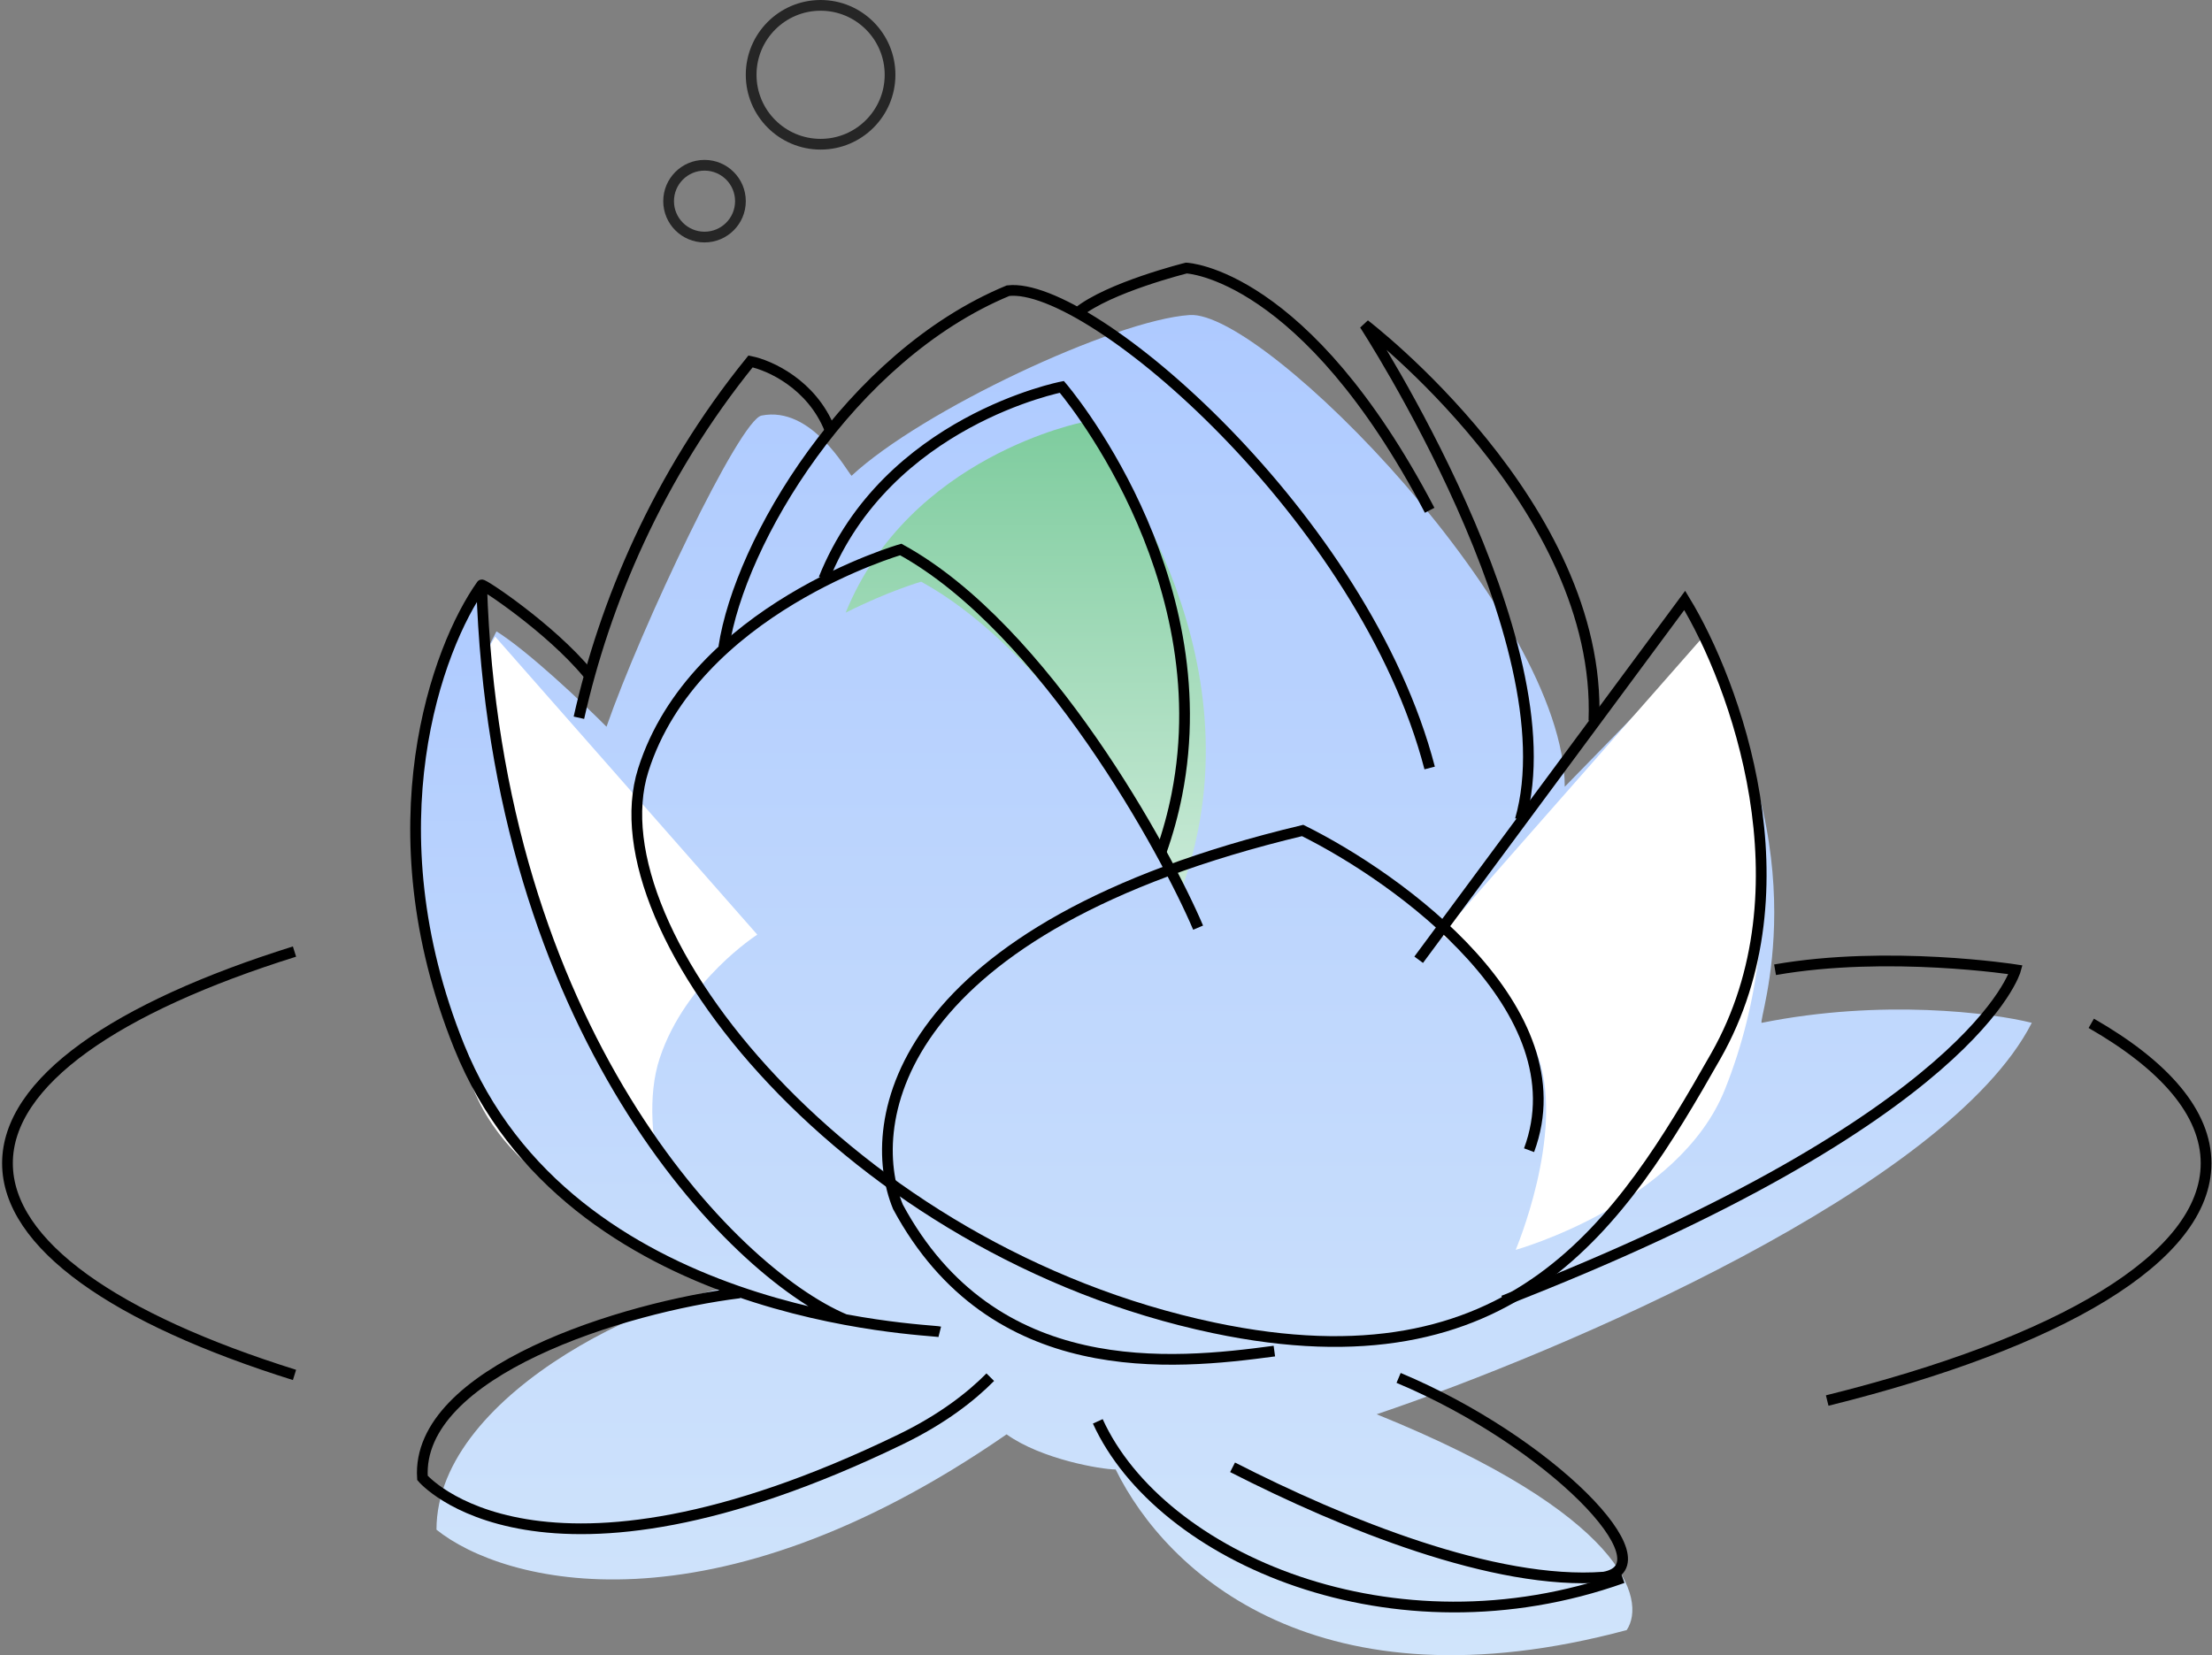 <?xml version="1.0" encoding="UTF-8"?>
<svg xmlns="http://www.w3.org/2000/svg" width="330" height="247" viewBox="0 0 330 247" fill="none">
  <rect x="0" y="0" width="330" height="247" fill="#808080" stroke="none"/>
  <path d="M205.379 211.048C242.385 226.026 245.667 238.758 242.683 243.251C196.772 255.577 174.098 234.87 166.442 219.285C164.344 219.285 155.392 217.788 150.169 214.044C106.001 244.6 75.064 236.261 65.116 228.272C65.116 207.303 100.636 191.549 113.611 191.549C55.118 161.402 61.882 117.104 74.068 94.216C78.843 97.212 87.001 104.951 90.482 108.446C95.705 93.468 110.335 62.671 113.611 62.013C121.072 60.515 126.294 70.252 127.04 71.001C137.485 61.265 166.291 47.758 177.483 47.009C188.674 46.26 233.439 91.943 233.439 117.407L253.128 97.213C271.78 127.169 262.081 152.633 262.827 152.633C280.733 149.038 297.147 151.135 303.116 152.633C290.582 177.197 232.735 201.811 205.379 211.048Z" fill="url(#paint0_linear_2834_7630)"></path>
  <path d="M137.423 86.803C153.905 95.851 168.424 117.677 176.412 132.342C177.424 129.481 178.19 126.647 178.742 123.853C185.307 90.613 161.581 63 161.581 63C161.581 63 135.664 68.027 126.164 91.425C132.531 88.21 137.423 86.803 137.423 86.803Z" fill="url(#paint1_linear_2834_7630)"></path>
  <path d="M107.979 96.582C110.337 80.865 126.744 53.173 150.389 43.378C162.69 41.947 203.589 77.302 213.285 114.605M122.91 86.366C132.341 62.79 158.411 57.733 158.411 57.733C158.411 57.733 182.137 85.346 175.571 118.586C175.013 121.414 174.236 124.281 173.206 127.176M160.757 46.674C165.402 42.874 176.989 40 176.989 40C176.989 40 194.707 40.683 213.285 76.15M226.812 122.334C234.412 95.734 203.589 48.444 203.589 48.444C203.589 48.444 239.056 75.467 237.79 107.556" stroke="black" stroke-width="1.6"></path>
  <path d="M163.776 212.104C173.065 232.511 207.961 247.625 242.077 235.464M224.28 194.114C294.792 166.669 300.703 144.713 300.703 144.713C300.703 144.713 281.703 141.758 264.814 144.713M123.79 64.068C121.088 57.312 114.783 54.498 111.968 53.935C98.085 71.084 90.17 90.098 86.365 107.106" stroke="black" stroke-width="1.6"></path>
  <path d="M208.653 205.622C231.266 215.109 249.183 233.578 239.284 235.351C222.941 236.589 200.423 227.406 183.882 218.962" stroke="black" stroke-width="1.6"></path>
  <path d="M254.105 95L215 139.474C215 139.474 225.691 146.317 229.54 157.863C233.389 169.409 226.119 186.514 226.119 186.514C226.119 186.514 250.494 179.672 257.337 162.567C268.041 135.805 261.528 107.31 254.105 95Z" fill="white"></path>
  <path d="M73.871 95L112.976 139.474C112.976 139.474 102.285 146.317 98.437 157.863C94.588 169.409 101.858 186.514 101.858 186.514C101.858 186.514 77.482 179.672 70.64 162.567C59.935 135.805 66.448 107.31 73.871 95Z" fill="white"></path>
  <path d="M71.854 87.29C73.88 153.495 109.023 189.726 126.053 196.904C108.567 193.633 79.78 184.227 68.476 156.113C55.303 123.348 65.239 96.579 71.854 87.29Z" fill="url(#paint2_linear_2834_7630)"></path>
  <path d="M110.336 192.937C93.165 195.048 62.011 204.667 63.025 220.543C63.025 220.543 80.298 240.98 134.343 214.802C140.659 211.743 144.931 208.352 147.736 205.513M126.053 196.904C109.023 189.726 73.88 153.495 71.854 87.29M71.854 87.29C65.239 96.579 55.303 123.348 68.476 156.113C84.943 197.069 138.51 198.322 140.199 198.744M71.854 87.29C71.854 86.948 82.105 93.743 87.695 100.511" stroke="black" stroke-width="1.6"></path>
  <path d="M211.648 143.22L251.337 89.598C258.797 101.842 270.168 132.58 255.982 157.576C241.795 182.572 225.895 207.588 181.1 198.157C126.877 186.742 88.358 139.001 95.957 114.934C103.558 90.867 134.38 82 134.38 82C155.914 93.822 174.098 127.455 178.742 138.432" stroke="black" stroke-width="1.6"></path>
  <path d="M228.116 171.642C235.885 150.7 208.835 131.109 194.338 123.931C133.538 138.455 128.753 167.42 133.96 180.087C148.147 206.434 174.916 203.662 190.116 201.62" stroke="black" stroke-width="1.6"></path>
  <circle cx="122.423" cy="11.161" r="10.361" stroke="#262626" stroke-width="1.6"></circle>
  <circle cx="105.105" cy="30.019" r="5.358" stroke="#262626" stroke-width="1.6"></circle>
  <path d="M43.935 142C17.336 150.333 1.115 161.42 1.115 173.589C1.115 185.759 17.336 196.845 43.935 205.178M272.593 209C307.22 200.405 329.115 187.728 329.115 173.589C329.115 166.086 322.949 158.995 311.987 152.707" stroke="black" stroke-width="1.6"></path>
  <defs>
    <linearGradient id="paint0_linear_2834_7630" x1="184.116" y1="47" x2="184.116" y2="247" gradientUnits="userSpaceOnUse">
      <stop stop-color="#AECAFF"></stop>
      <stop offset="1" stop-color="#D0E4FB"></stop>
    </linearGradient>
    <linearGradient id="paint1_linear_2834_7630" x1="140.393" y1="63" x2="140.393" y2="143.235" gradientUnits="userSpaceOnUse">
      <stop stop-color="#7ECC9E"></stop>
      <stop offset="1" stop-color="#D4EEDF"></stop>
    </linearGradient>
    <linearGradient id="paint2_linear_2834_7630" x1="104.868" y1="87.278" x2="104.868" y2="228.137" gradientUnits="userSpaceOnUse">
      <stop stop-color="#AECAFF"></stop>
      <stop offset="1" stop-color="#D0E4FB"></stop>
    </linearGradient>
  </defs>
</svg>
